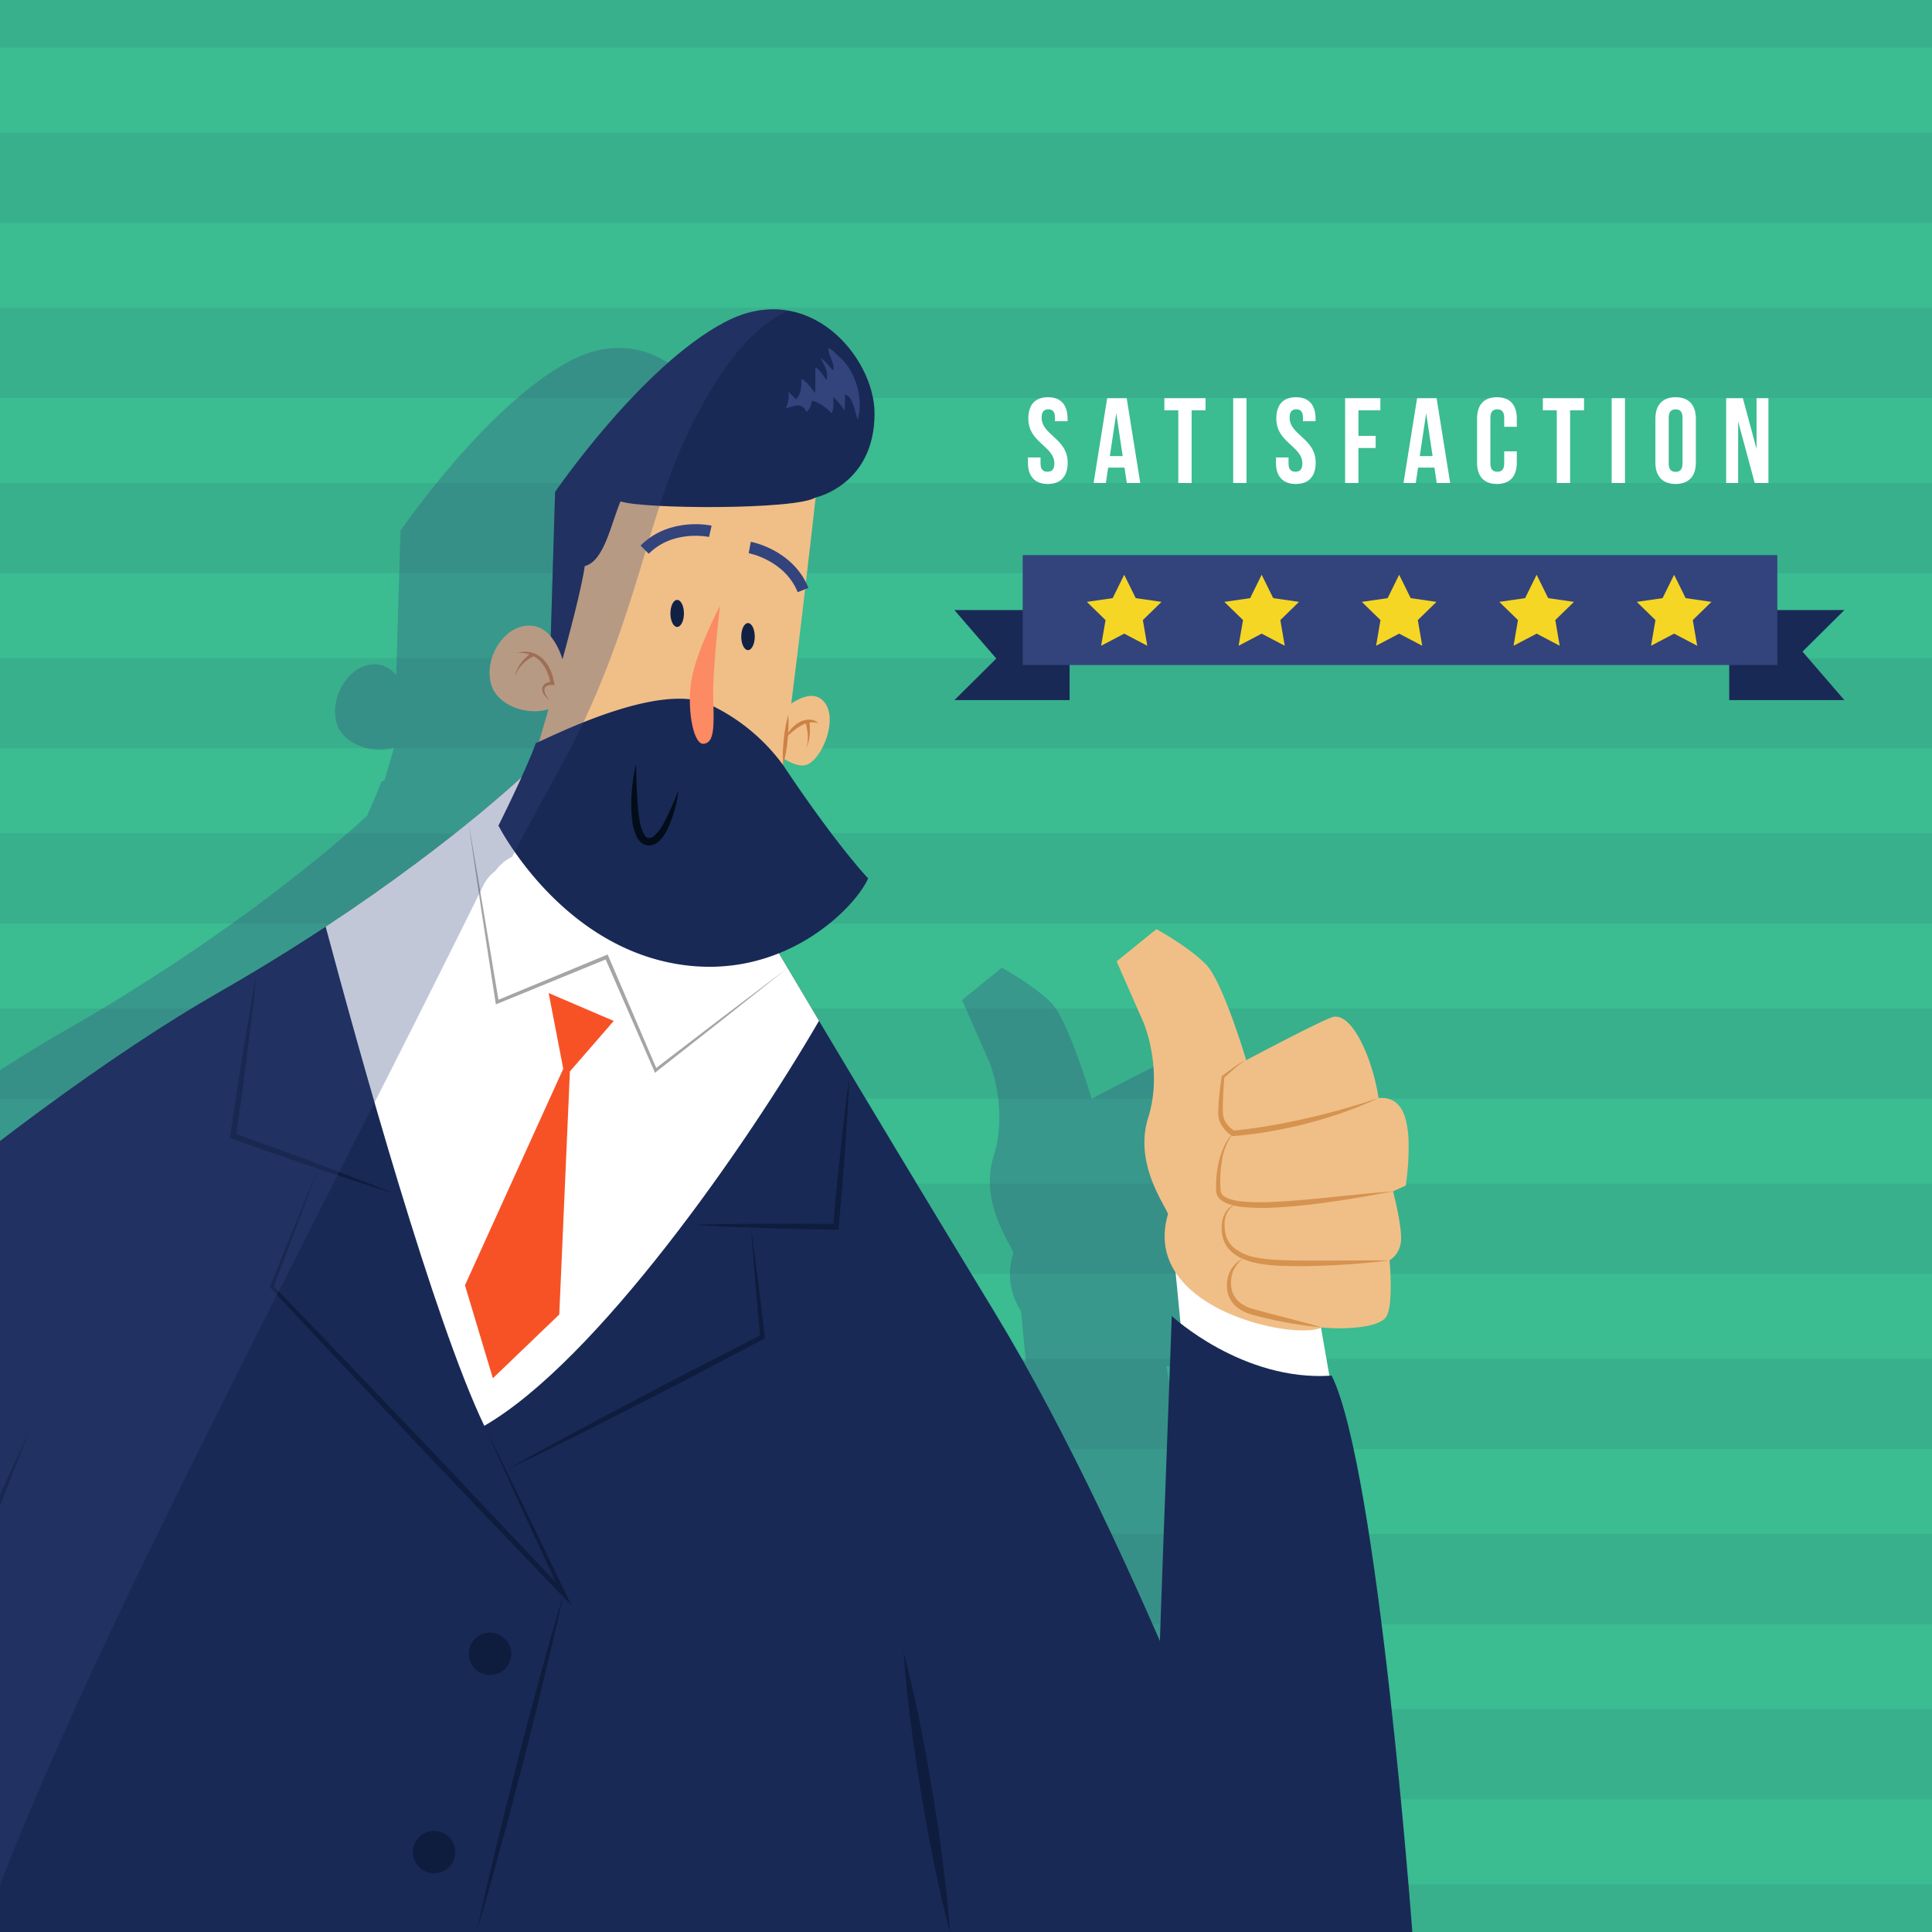 <svg xmlns="http://www.w3.org/2000/svg" xmlns:xlink="http://www.w3.org/1999/xlink" viewBox="0 0 500 500"><defs><style>.cls-1,.cls-13{fill:none;}.cls-2{isolation:isolate;}.cls-3{fill:#38b08c;}.cls-4{fill:#3bbc91;}.cls-5{fill:#192956;}.cls-10,.cls-6{fill:#33437c;}.cls-7{fill:#f5d625;}.cls-8{fill:#fff;}.cls-9{clip-path:url(#clip-path);}.cls-10{opacity:0.3;mix-blend-mode:multiply;}.cls-11{fill:#f0bf88;}.cls-12{fill:#fc8a63;}.cls-13{stroke:#33437c;stroke-miterlimit:10;stroke-width:3px;}.cls-14{fill:#112144;}.cls-15{fill:#d69350;}.cls-16{fill:#030d19;}.cls-17{fill:#cc8246;}.cls-18{fill:#a5a5a5;}.cls-19{fill:#f75226;}.cls-20{fill:#0e1d3d;}</style><clipPath id="clip-path"><rect class="cls-1" width="500" height="500"/></clipPath></defs><title>th-3</title><g class="cls-2"><g id="BACKGROUND"><rect class="cls-3" width="500" height="500"/><rect class="cls-4" y="12.333" width="500" height="22"/><rect class="cls-4" y="57.667" width="500" height="22"/><rect class="cls-4" y="103" width="500" height="22"/><rect class="cls-4" y="148.333" width="500" height="22"/><rect class="cls-4" y="193.667" width="500" height="22"/><rect class="cls-4" y="239" width="500" height="22"/><rect class="cls-4" y="284.333" width="500" height="22"/><rect class="cls-4" y="329.667" width="500" height="22"/><rect class="cls-4" y="375" width="500" height="22"/><rect class="cls-4" y="420.333" width="500" height="22"/><rect class="cls-4" y="465.667" width="500" height="22"/></g><g id="OBJECTS"><polygon class="cls-5" points="276.807 181.189 247 181.189 257.839 170.434 247 157.885 276.807 157.885 276.807 181.189"/><polygon class="cls-5" points="447.518 157.885 477.325 157.885 466.486 168.641 477.325 181.189 447.518 181.189 447.518 157.885"/><rect class="cls-6" x="264.676" y="143.664" width="195.294" height="28.444"/><polygon class="cls-7" points="290.943 163.984 284.972 167.123 286.112 160.475 281.282 155.766 287.957 154.796 290.943 148.747 293.928 154.796 300.603 155.766 295.773 160.475 296.913 167.123 290.943 163.984"/><polygon class="cls-7" points="326.522 163.984 320.551 167.123 321.691 160.475 316.861 155.766 323.536 154.796 326.522 148.747 329.507 154.796 336.183 155.766 331.352 160.475 332.492 167.123 326.522 163.984"/><polygon class="cls-7" points="362.101 163.984 356.13 167.123 357.27 160.475 352.44 155.766 359.115 154.796 362.101 148.747 365.086 154.796 371.762 155.766 366.931 160.475 368.072 167.123 362.101 163.984"/><polygon class="cls-7" points="397.68 163.984 391.709 167.123 392.85 160.475 388.019 155.766 394.695 154.796 397.68 148.747 400.665 154.796 407.341 155.766 402.51 160.475 403.651 167.123 397.68 163.984"/><polygon class="cls-7" points="433.259 163.984 427.288 167.123 428.429 160.475 423.598 155.766 430.274 154.796 433.259 148.747 436.244 154.796 442.92 155.766 438.09 160.475 439.23 167.123 433.259 163.984"/><path class="cls-8" d="M271.206,102.801c3.354,0,5.079,2.007,5.079,5.519v.689h-3.261v-.909c0-1.568-.627-2.164-1.725-2.164s-1.725.596-1.725,2.164c0,4.516,6.741,5.362,6.741,11.633,0,3.512-1.756,5.519-5.143,5.519-3.386,0-5.142-2.007-5.142-5.519v-1.348H269.293v1.568c0,1.568.689,2.132,1.787,2.132s1.787-.564,1.787-2.132c0-4.516-6.741-5.362-6.741-11.633C266.126,104.808,267.851,102.801,271.206,102.801Z"/><path class="cls-8" d="M295.098,125.001h-3.48l-.596-3.982h-4.233l-.596,3.982h-3.167l3.512-21.95h5.049ZM287.228,118.04h3.323l-1.661-11.1Z"/><path class="cls-8" d="M301.337,103.052h10.661v3.136H308.392v18.814h-3.449v-18.814h-3.605Z"/><path class="cls-8" d="M319.146,103.052h3.449v21.95h-3.449Z"/><path class="cls-8" d="M335.388,102.801c3.354,0,5.079,2.007,5.079,5.519v.689h-3.261v-.909c0-1.568-.627-2.164-1.725-2.164s-1.725.596-1.725,2.164c0,4.516,6.741,5.362,6.741,11.633,0,3.512-1.756,5.519-5.143,5.519-3.386,0-5.142-2.007-5.142-5.519v-1.348h3.261v1.568c0,1.568.689,2.132,1.787,2.132s1.787-.564,1.787-2.132c0-4.516-6.741-5.362-6.741-11.633C330.308,104.808,332.032,102.801,335.388,102.801Z"/><path class="cls-8" d="M351.565,112.804h4.453v3.136h-4.453v9.062h-3.449v-21.95h9.125v3.136h-5.676Z"/><path class="cls-8" d="M375.302,125.001h-3.48l-.596-3.982h-4.233l-.596,3.982h-3.167l3.512-21.95H371.79ZM367.432,118.04h3.323l-1.661-11.1Z"/><path class="cls-8" d="M392.547,116.817v2.916c0,3.512-1.756,5.519-5.143,5.519-3.386,0-5.143-2.007-5.143-5.519V108.32c0-3.512,1.757-5.519,5.143-5.519,3.387,0,5.143,2.007,5.143,5.519v2.132h-3.261V108.1c0-1.568-.69-2.164-1.787-2.164-1.098,0-1.788.596-1.788,2.164v11.853c0,1.568.69,2.132,1.788,2.132,1.097,0,1.787-.564,1.787-2.132v-3.136Z"/><path class="cls-8" d="M399.287,103.052h10.661v3.136H406.342v18.814h-3.449v-18.814h-3.605Z"/><path class="cls-8" d="M417.096,103.052h3.449v21.95H417.096Z"/><path class="cls-8" d="M428.414,108.32c0-3.512,1.851-5.519,5.237-5.519,3.386,0,5.236,2.007,5.236,5.519V119.733c0,3.512-1.851,5.519-5.236,5.519-3.387,0-5.237-2.007-5.237-5.519Zm3.449,11.633c0,1.568.69,2.164,1.788,2.164,1.097,0,1.787-.596,1.787-2.164v-11.853c0-1.568-.69-2.164-1.787-2.164-1.098,0-1.788.596-1.788,2.164Z"/><path class="cls-8" d="M449.829,109.104v15.898h-3.104v-21.95h4.327l3.544,13.139V103.052H457.668v21.95h-3.543Z"/><g class="cls-9"><path class="cls-10" d="M324.501,304.3c-.406-5.539-1.904-10.586-7.729-10.129-1.566-10.351-7.081-22.946-12.311-20.824s-21.939,11.034-21.939,11.034-5.994-20.188-10.353-24.72-12.879-9.203-12.879-9.203l-10.312,8.352,6.99,15.873s5.125,12.074,1.175,24.599,5.432,23.922,5.101,25.074a17.4,17.4,0,0,0,2.001,14.953l1.267,13.171c-1.459-1.151-2.26-1.892-2.26-1.892s-1.791,47.541-3.089,84.049c-12.33-28.246-27.33-59.645-42.83-85.138-19.248-31.658-34.772-57.538-45.41-75.376q-.441-.739-.87-1.458l-.135-.227q-1.838-3.084-3.467-5.823l-.097-.163q-.333-.559-.656-1.104l-.208-.35q-1.425-2.397-2.668-4.492l.011-.009-.022-.01q-1.208-2.036-2.242-3.781c12.797-5.144,21.046-14.656,23.098-19.376-10-11-22-29.333-22-29.333l-.039-.058c.075-.51.151-1.032.229-1.572,2.259,1.378,4.744,2.308,6.477,1.297,4-2.333,7.667-12.333,3.667-16.333-2.383-2.383-5.83-.862-8.228.757,2.949-23.081,6.311-53.34,6.311-53.34s15.25-3.25,15.25-21.75c0-14.472-17-35-38.667-23.667s-44,44-44,44l-1.124,37.389A7.374,7.374,0,0,0,98,172c-6.667-1-12.667,7.333-11,14.667,1.311,5.768,9.22,8.646,14.97,6.856-.955,3.336-1.802,6.247-2.439,8.423-.325.148-.624.283-.864.389-.808,2.308-2.215,5.574-3.709,8.859-.174.159-.351.32-.541.492l-.145.132c-1.43,1.295-3.282,2.937-5.553,4.883l-.012.011c-6.916,5.926-17.679,14.631-31.989,24.68q-.141.099-.281.197-1.345.943-2.73,1.901c-.075.052-.152.105-.228.157q-4.389,3.03-9.186,6.193C35.887,255.37,26.563,261.154,16.333,267c-35.385,20.22-90.529,62.472-129,101.65V500H324.711c-2.434-29.267-10.204-114.009-20.075-133.993-.199.014-.395.016-.593.027l-2.167-12.424c.058-.028.119-.053.172-.083,3.925.475,15.157.523,16.88-3.036s.677-14.299.677-14.299a6.456,6.456,0,0,0,2.816-4.051c.916-3.118-1.898-13.836-1.898-13.836l3.279-1.476A65.762,65.762,0,0,0,324.501,304.3Z"/><path class="cls-5" d="M211.083,128.75s15.25-3.25,15.25-21.75c0-14.472-17-35-38.667-23.667s-44,44-44,44l-1.333,44.333,6.333,5Z"/><path class="cls-11" d="M211.083,128.75s-6,54-9,72.75c-5.25,6-63.75-5.5-63.75-5.5s11.5-38.5,13-49.5c5-1.25,6.75-10.75,9.25-16.75C166.083,131.75,205.833,132,211.083,128.75Z"/><path class="cls-11" d="M146.333,173.667S144.667,163,138,162s-12.667,7.333-11,14.667,14,10,19,4.333S146.333,173.667,146.333,173.667Z"/><path class="cls-11" d="M202,184.333s7-7,11-3,.333,14-3.667,16.333-12-5.667-12-5.667Z"/><path class="cls-5" d="M137.833,198.5s-29,28.5-81.5,58.5-148.5,108.5-169,153.5V500h443s-35-98-73-160.5-61.5-102.5-61.5-102.5Z"/><path class="cls-8" d="M195.833,237l-58-38.5s-18.814,18.481-53.546,41.341C93.222,273.235,112.318,341.854,125.333,369c29.02-16.758,67.725-72.269,86.626-104.815C201.572,246.769,195.833,237,195.833,237Z"/><path class="cls-5" d="M202.667,198s12,18.333,22,29.333c-3.333,7.667-23,28-52,21.667S129,213.667,129,213.667s7.333-14.667,9.667-21.333c5.333-2.333,32.333-16,45-10A49.758,49.758,0,0,1,202.667,198Z"/><polygon class="cls-8" points="304.045 327.238 305.968 347.213 345.172 362.515 341.134 339.364 304.045 327.238"/><path class="cls-5" d="M298.856,465.846c-.266-1.476,4.397-125.256,4.397-125.256s18.304,17.029,41.383,15.418C356.619,380.269,365.509,500,365.509,500h-65.942Z"/><path class="cls-11" d="M302.244,314.358c.332-1.152-9.05-12.549-5.101-25.074s-1.175-24.599-1.175-24.599l-6.99-15.873,10.312-8.352s8.519,4.67,12.879,9.203,10.353,24.72,10.353,24.72,16.709-8.912,21.939-11.034,10.744,10.473,12.311,20.824c5.825-.457,7.323,4.59,7.729,10.129a65.762,65.762,0,0,1-.7,12.531l-3.279,1.476s2.814,10.717,1.898,13.836a6.456,6.456,0,0,1-2.816,4.051s1.046,10.74-.677,14.299-12.955,3.511-16.88,3.036C335.592,347.052,295.151,338.967,302.244,314.358Z"/><path class="cls-12" d="M186.333,156.75s-2,17-1.75,24.25.25,11.25-2.5,11.5-4.5-9.75-3-17.25S186.333,156.75,186.333,156.75Z"/><path class="cls-13" d="M183.833,137.5s-10-2.25-17,4.75"/><path class="cls-13" d="M194.033,141.691s10.085,1.83,13.799,11.006"/><ellipse class="cls-14" cx="193.583" cy="164.75" rx="1.75" ry="3.5"/><ellipse class="cls-14" cx="175.25" cy="158.75" rx="1.75" ry="3.5"/><path class="cls-15" d="M322.522,274.382a6.539,6.539,0,0,0-1.557.988c-.491.375-.971.764-1.445,1.161-.947.794-1.876,1.616-2.785,2.449l.122-.227c-.196,2.615-.365,5.248-.392,7.846.004.646.015,1.294.073,1.912a4.507,4.507,0,0,0,.514,1.632,7.269,7.269,0,0,0,2.449,2.557l-.414-.102c3.174-.273,6.379-.756,9.55-1.284q4.763-.812,9.481-1.885c3.142-.72,6.273-1.504,9.378-2.395,1.557-.432,3.103-.9,4.651-1.37,1.55-.465,3.071-1.018,4.625-1.492-2.945,1.354-5.945,2.616-9.015,3.684-3.059,1.104-6.181,2.028-9.328,2.851-3.146.834-6.334,1.506-9.54,2.069a96.462,96.462,0,0,1-9.711,1.234l-.24.017-.175-.12a8.56,8.56,0,0,1-2.874-3.167,5.557,5.557,0,0,1-.594-2.133c-.034-.697-.013-1.366.013-2.036.134-2.667.464-5.282.851-7.9l.022-.15.1-.077c.99-.761,1.987-1.501,3.007-2.216.511-.356,1.023-.71,1.555-1.036A6.62,6.62,0,0,1,322.522,274.382Z"/><path class="cls-15" d="M319.132,293.304a15.57,15.57,0,0,0-2.896,7.1,31.624,31.624,0,0,0-.347,7.681,2.003,2.003,0,0,0,.649,1.308,4.698,4.698,0,0,0,1.476.83,14.75,14.75,0,0,0,3.655.729,55.143,55.143,0,0,0,7.712.099c5.177-.215,10.361-.752,15.548-1.264,5.185-.54,10.381-1.075,15.593-1.48-5.134.983-10.275,1.906-15.45,2.641-5.173.75-10.376,1.355-15.629,1.6a53.604,53.604,0,0,1-7.929-.189,16.003,16.003,0,0,1-3.976-.915,5.746,5.746,0,0,1-1.87-1.15,3.241,3.241,0,0,1-.944-2.156,29.214,29.214,0,0,1,.798-7.891,20.234,20.234,0,0,1,1.354-3.727A10.952,10.952,0,0,1,319.132,293.304Z"/><path class="cls-15" d="M320.034,311.454a6.016,6.016,0,0,0-2.42,2.323,6.427,6.427,0,0,0-.687,3.217,9.464,9.464,0,0,0,.527,3.247A6.593,6.593,0,0,0,319.249,322.85a12.642,12.642,0,0,0,5.953,2.605,42.508,42.508,0,0,0,6.755.657c4.58.173,9.19.13,13.798.123q6.914-.065,13.849-.042-6.885.853-13.815,1.212c-4.618.245-9.244.354-13.89.205a41.612,41.612,0,0,1-6.999-.771,18.134,18.134,0,0,1-3.409-1.116,9.888,9.888,0,0,1-3.044-2.026,7.432,7.432,0,0,1-1.921-3.144,10.116,10.116,0,0,1-.33-3.585,6.984,6.984,0,0,1,1.08-3.396,5.273,5.273,0,0,1,1.223-1.287A7.743,7.743,0,0,1,320.034,311.454Z"/><path class="cls-15" d="M321.697,325.627a9.649,9.649,0,0,0-2.649,3.547,8.567,8.567,0,0,0-.332,4.239,5.941,5.941,0,0,0,1.971,3.518,9.503,9.503,0,0,0,3.758,1.86c2.894.842,5.845,1.563,8.782,2.336q4.418,1.122,8.821,2.4-4.568-.42-9.072-1.257c-3.005-.544-5.987-1.205-8.946-2.039a10.645,10.645,0,0,1-4.297-2.254,6.929,6.929,0,0,1-2.171-4.4,8.701,8.701,0,0,1,.822-4.708A8.915,8.915,0,0,1,321.697,325.627Z"/><path class="cls-16" d="M175.583,204.5a33.058,33.058,0,0,1-2.418,9.22,15.426,15.426,0,0,1-1.143,2.186,8.394,8.394,0,0,1-1.7,2.009,4.009,4.009,0,0,1-1.311.741,3.154,3.154,0,0,1-1.653.098,3.325,3.325,0,0,1-1.496-.737,5.175,5.175,0,0,1-.931-1.156,13.408,13.408,0,0,1-1.365-4.88,35.071,35.071,0,0,1-.171-4.81A47.886,47.886,0,0,1,164.583,197.75c.11,3.163.179,6.294.374,9.392.128,1.545.226,3.088.487,4.583a12.287,12.287,0,0,0,1.212,4.123,3.3,3.3,0,0,0,.517.689,1.339,1.339,0,0,0,.585.305,1.684,1.684,0,0,0,1.404-.417,11.175,11.175,0,0,0,2.61-3.398A77.967,77.967,0,0,0,175.583,204.5Z"/><path class="cls-17" d="M133.833,169a6.35,6.35,0,0,1,3.446-.2,6.666,6.666,0,0,1,3.141,1.662,9.43,9.43,0,0,1,2.025,2.925c.218.546.41,1.102.599,1.656.144.565.261,1.136.39,1.701l.123.538-.557-.006a3.387,3.387,0,0,0-1.381.222,1.174,1.174,0,0,0-.719.954,2.794,2.794,0,0,0,.359,1.407,8.747,8.747,0,0,0,.908,1.308,6.019,6.019,0,0,1-1.185-1.13,2.877,2.877,0,0,1-.668-1.598,1.793,1.793,0,0,1,.945-1.614,3.711,3.711,0,0,1,1.741-.434l-.434.531c-.149-.534-.31-1.062-.445-1.596-.188-.514-.377-1.029-.586-1.531a9.943,9.943,0,0,0-1.749-2.688,6.923,6.923,0,0,0-2.668-1.722A7.539,7.539,0,0,0,133.833,169Z"/><path class="cls-17" d="M138.057,169.864a8.748,8.748,0,0,0-1.539.918,9.814,9.814,0,0,0-1.379,1.221,9.31,9.31,0,0,0-1.972,3.164,9.565,9.565,0,0,1,1.586-3.482,10.438,10.438,0,0,1,1.282-1.477,9.506,9.506,0,0,1,1.576-1.239Z"/><path class="cls-17" d="M204,185a38.1,38.1,0,0,1-.17,6.551A37.667,37.667,0,0,1,202.667,198a37.666,37.666,0,0,1,.17-6.551A38.099,38.099,0,0,1,204,185Z"/><path class="cls-17" d="M211.833,187.167a5.537,5.537,0,0,0-4.57.682,14.516,14.516,0,0,0-1.985,1.371l-.957.798c-.316.277-.632.558-.989.816a12.805,12.805,0,0,1,.619-1.14c.237-.361.511-.698.785-1.037a12.571,12.571,0,0,1,.936-.924,8.933,8.933,0,0,1,1.101-.756,5.261,5.261,0,0,1,2.598-.739A3.466,3.466,0,0,1,211.833,187.167Z"/><path class="cls-17" d="M209.489,186.894a16.027,16.027,0,0,1,.046,3.392A8.944,8.944,0,0,1,208.667,193.5a8.698,8.698,0,0,0,.368-3.226,15.34,15.34,0,0,0-.523-3.168Z"/><path class="cls-18" d="M121.333,213c.571,3.867,1.264,7.715,1.91,11.571l1.969,11.561,3.876,23.133-.585-.327,28.308-11.729.451-.187.192.449,12.579,29.371-.611-.157,17.172-13.135L203.833,250.5,186.906,263.951l-16.994,13.365-.405.318-.207-.476-12.754-29.295.643.261L128.83,259.729l-.503.206-.082-.533L124.67,236.219l-1.717-11.602C122.404,220.746,121.807,216.881,121.333,213Z"/><polygon class="cls-19" points="158.833 264.219 141.99 257 145.771 276.594 120.333 332.625 127.552 356.688 144.74 340.188 147.49 277.281 158.833 264.219"/><path class="cls-20" d="M233.833,427.5c1.612,5.94,2.933,11.929,4.15,17.935.636,2.998,1.167,6.014,1.747,9.022l1.582,9.049,1.422,9.075c.417,3.034.891,6.06,1.254,9.103.783,6.078,1.461,12.172,1.845,18.316-1.616-5.94-2.938-11.928-4.155-17.934-.638-2.998-1.164-6.015-1.746-9.022l-1.578-9.05-1.418-9.076c-.42-3.034-.889-6.06-1.253-9.103C234.901,439.738,234.221,433.643,233.833,427.5Z"/><path class="cls-20" d="M66.333,252.5c-.338,3.482-.766,6.95-1.148,10.426l-1.296,10.405c-.861,6.937-1.838,13.857-2.818,20.776l-.487-.808,10.491,3.775c3.486,1.29,6.983,2.548,10.457,3.871l10.428,3.95c3.457,1.369,6.932,2.69,10.373,4.105-3.559-1.085-7.084-2.265-10.627-3.395L81.135,302.055c-3.526-1.177-7.029-2.419-10.543-3.629l-10.509-3.725-.576-.204.089-.604c1.02-6.914,2.042-13.827,3.182-20.724l1.704-10.345C65.1,259.383,65.671,255.935,66.333,252.5Z"/><path class="cls-20" d="M82.333,302.5l-5.757,15.345q-2.878,7.673-5.827,15.318l-.092-.471c6.338,6.581,12.721,13.119,19.022,19.735l18.932,19.821c6.328,6.59,12.57,13.263,18.851,19.898,6.261,6.654,12.57,13.262,18.793,19.953l-.947.648-10.06-21.839c-3.303-7.304-6.653-14.585-9.914-21.908,3.572,7.177,7.055,14.396,10.586,21.592l10.44,21.66,1.556,3.229L145.412,412.9c-6.361-6.559-12.635-13.201-18.957-19.797-6.302-6.615-12.644-13.192-18.899-19.852L88.738,353.322c-6.283-6.633-12.483-13.346-18.728-20.015l-.197-.21.105-.261q3.052-7.604,6.173-15.182Z"/><path class="cls-20" d="M219.833,278.5c-.12,3.265-.338,6.522-.504,9.783l-.665,9.769c-.208,3.258-.499,6.508-.744,9.762l-.843,9.753-.06.692-.695-.011c-6.25-.103-12.499-.207-18.748-.429l-9.372-.333c-3.123-.163-6.247-.277-9.37-.485,3.127-.125,6.253-.156,9.38-.235l9.378-.083c6.252-.056,12.502.007,18.752.071l-.754.68.907-9.747c.338-3.246.631-6.496,1.006-9.738l1.085-9.731C219.005,284.978,219.37,281.735,219.833,278.5Z"/><path class="cls-20" d="M194.333,317.5q.51,3.548.964,7.102l.925,7.107,1.726,14.226.05.413-.38.2-16.575,8.721c-5.513,2.931-11.101,5.715-16.648,8.58-5.545,2.868-11.131,5.658-16.723,8.436-5.58,2.801-11.2,5.525-16.838,8.214,5.446-3.06,10.908-6.087,16.412-9.036,5.491-2.972,10.989-5.932,16.527-8.814,5.536-2.885,11.031-5.851,16.602-8.67l16.675-8.529-.33.613-1.274-14.274-.575-7.143Q194.578,321.076,194.333,317.5Z"/><path class="cls-20" d="M145.833,412.5c-.774,3.688-1.641,7.352-2.459,11.029L140.764,434.518c-1.742,7.326-3.598,14.622-5.455,21.919-1.891,7.287-3.786,14.574-5.792,21.832l-3.015,10.885c-1.058,3.615-2.066,7.242-3.169,10.846.773-3.688,1.64-7.352,2.456-11.029l2.61-10.99c1.743-7.326,3.599-14.622,5.458-21.918,1.893-7.287,3.787-14.574,5.795-21.831l3.015-10.886C143.724,419.731,144.732,416.104,145.833,412.5Z"/><path class="cls-20" d="M7.333,371-5.214,402.983c-4.147,10.67-8.31,21.331-12.305,32.053-2.043,5.344-4.002,10.719-5.964,16.092l-2.919,8.068-2.833,8.098c-.971,2.691-1.851,5.412-2.761,8.123-.907,2.712-1.851,5.414-2.679,8.151-.857,2.728-1.772,5.442-2.582,8.186Q-38.429,495.882-39.667,500a337.935,337.935,0,0,1,8.95-33.197c3.435-10.943,7.329-21.729,11.327-32.47q6.058-16.091,12.735-31.934C-2.222,391.832,2.414,381.35,7.333,371Z"/><circle class="cls-20" cx="126.833" cy="428" r="5.5"/><path class="cls-6" d="M215.333,91c5.621,3.106,8.344,11.561,6.675,17.583-.846-2.038-1.18-5.815-3.292-6.539-.073,1.403-.023,2.863-.106,4.263a21.324,21.324,0,0,0-2.885-3.529c-.099,1.451.143,2.906-.459,4.177-1.364-1.314-3.253-2.939-5.209-3.229a4.043,4.043,0,0,1-1.308,2.89c-1.452-2.818-3.163-1.365-5.374-.991a7.478,7.478,0,0,0,.674-4.265c.386.547,1.51,1.336,1.951,2.013,1.378-1.446,1.419-3.357,1.391-5.329,1.416.607,2.451,2.364,3.541,3.641.169-2.193-.001-4.461.118-6.656,1.283.756,1.954,2.251,2.883,3.294.527-2.236-.665-3.847-1.592-5.637,1.328.729,2.181,2.184,3.341,3.198.3-2.269-1.347-3.72-1.291-5.839C215.785,90.7,217.375,92.456,215.333,91Z"/><path class="cls-10" d="M187.667,83.333c-21.667,11.333-44,44-44,44l-1.124,37.389A7.374,7.374,0,0,0,138,162c-6.667-1-12.667,7.333-11,14.667,1.311,5.768,9.22,8.646,14.97,6.856-.955,3.336-1.802,6.247-2.439,8.423-.325.148-.624.283-.864.389-.808,2.308-2.215,5.574-3.709,8.859-.174.159-.351.32-.541.492l-.145.132c-1.43,1.295-3.282,2.937-5.553,4.883l-.012.011c-6.916,5.926-17.679,14.631-31.989,24.68q-.141.099-.281.197-1.345.943-2.73,1.901c-.075.052-.152.105-.228.157q-4.389,3.03-9.186,6.193C75.887,245.37,66.563,251.155,56.333,257c-52.5,30-148.5,108.5-169,153.5V500H-4.294c2.314-6.764,4.704-13.498,7.4-20.112,17.644-43.282,38.699-85.315,59.642-127.07,20.704-41.279,41.967-82.278,62.36-123.713a10.454,10.454,0,0,1,3.105-3.712,11.557,11.557,0,0,1,4.343-3.66c4.663-9.021,9.639-17.871,14.471-26.909,8.516-15.928,14.192-32.54,19.343-49.8,3.83-12.831,7.658-25.736,13.975-37.602,4.93-9.261,11.154-19.311,20.145-25.119a24.105,24.105,0,0,1,3.551-1.899A25.387,25.387,0,0,0,187.667,83.333Z"/><circle class="cls-20" cx="112.333" cy="479.333" r="5.5"/></g></g></g></svg>